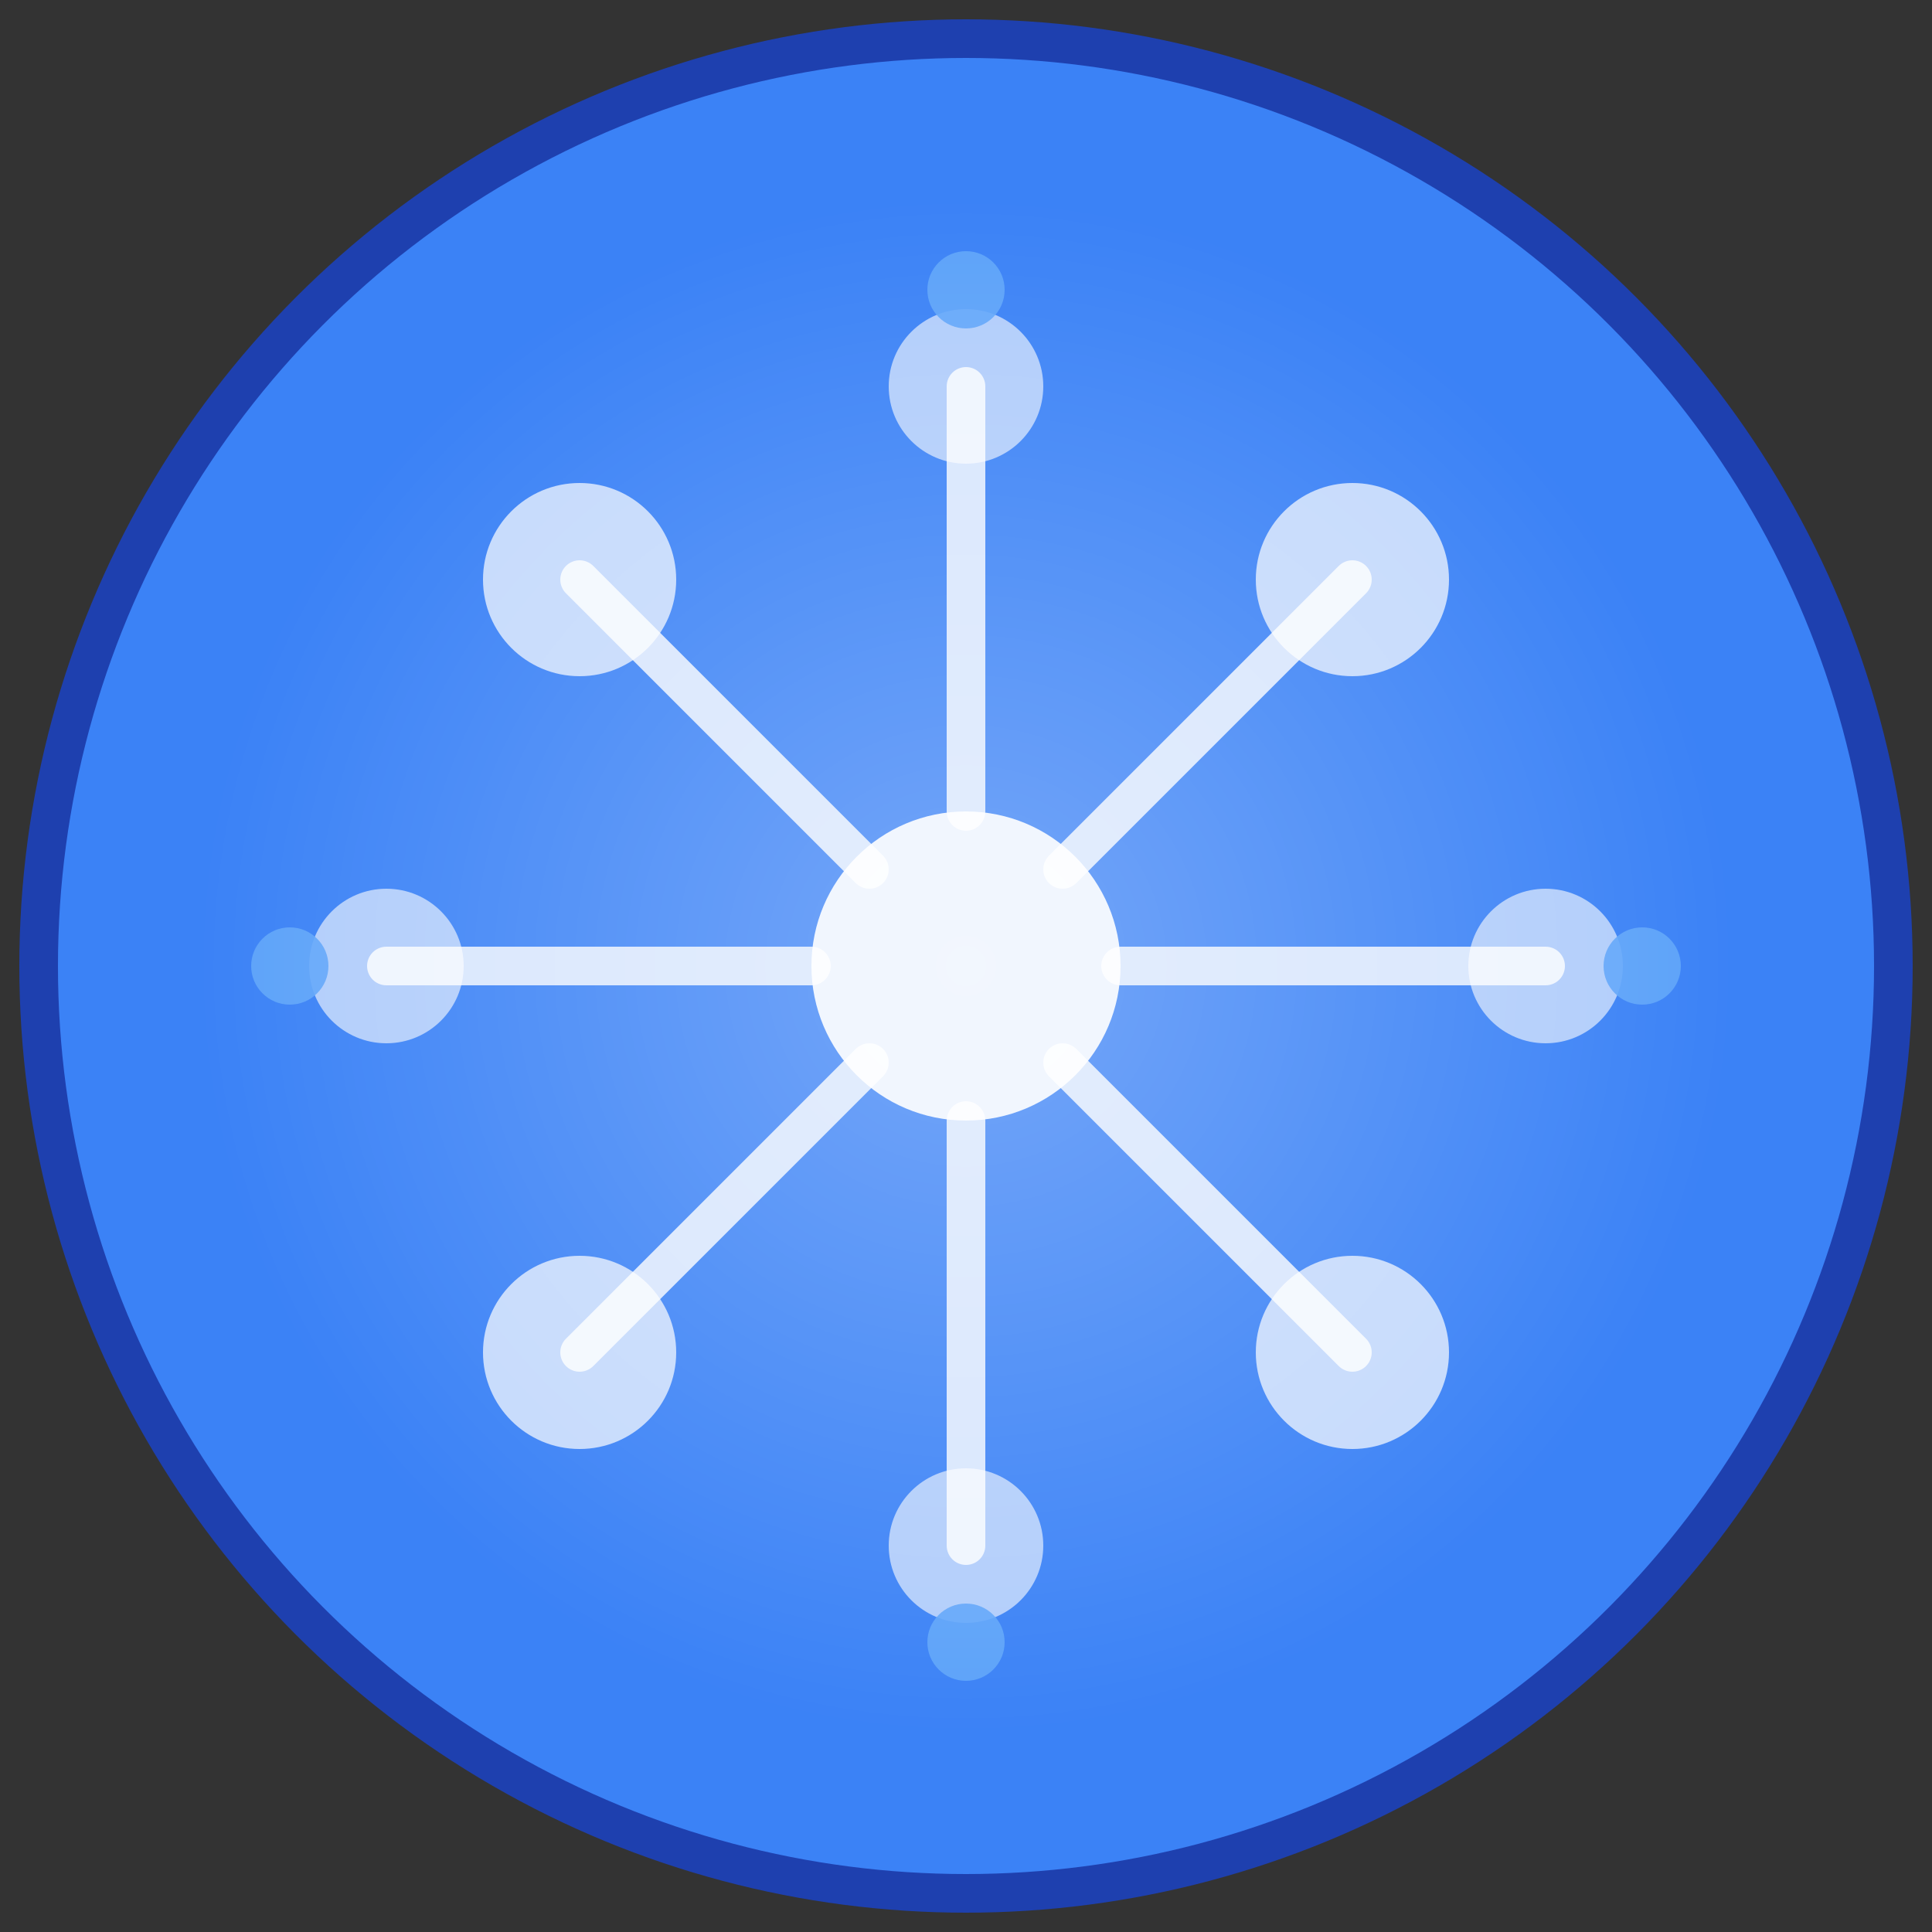 <svg viewBox="0 0 100 100" fill="none" xmlns="http://www.w3.org/2000/svg">
  <rect x="0" y="0" width="100" height="100" fill="#333333" stroke="none"/>
  <!-- Background circle -->
  <circle cx="50" cy="50" r="48" fill="#3B82F6" stroke="#1E40AF" stroke-width="2"/>
  
  <!-- AI Brain Network -->
  <!-- Central node -->
  <circle cx="50" cy="50" r="8" fill="white" opacity="0.9"/>
  
  <!-- Outer nodes -->
  <circle cx="30" cy="30" r="5" fill="white" opacity="0.7"/>
  <circle cx="70" cy="30" r="5" fill="white" opacity="0.7"/>
  <circle cx="30" cy="70" r="5" fill="white" opacity="0.7"/>
  <circle cx="70" cy="70" r="5" fill="white" opacity="0.7"/>
  
  <!-- Mid nodes -->
  <circle cx="20" cy="50" r="4" fill="white" opacity="0.6"/>
  <circle cx="80" cy="50" r="4" fill="white" opacity="0.6"/>
  <circle cx="50" cy="20" r="4" fill="white" opacity="0.6"/>
  <circle cx="50" cy="80" r="4" fill="white" opacity="0.6"/>
  
  <!-- Neural connections -->
  <path d="M50 42 L50 20 M42 50 L20 50 M58 50 L80 50 M50 58 L50 80" 
        stroke="white" stroke-width="2" stroke-linecap="round" opacity="0.8"/>
  
  <path d="M45 45 L30 30 M55 45 L70 30 M45 55 L30 70 M55 55 L70 70" 
        stroke="white" stroke-width="2" stroke-linecap="round" opacity="0.8"/>
  
  <!-- Energy pulses -->
  <circle cx="50" cy="15" r="2" fill="#60A5FA" opacity="0.9"/>
  <circle cx="15" cy="50" r="2" fill="#60A5FA" opacity="0.9"/>
  <circle cx="85" cy="50" r="2" fill="#60A5FA" opacity="0.9"/>
  <circle cx="50" cy="85" r="2" fill="#60A5FA" opacity="0.9"/>
  
  <!-- Subtle glow effect -->
  <defs>
    <radialGradient id="glow" cx="50%" cy="50%" r="50%">
      <stop offset="0%" style="stop-color:rgba(255,255,255,0.3);stop-opacity:1" />
      <stop offset="100%" style="stop-color:rgba(255,255,255,0);stop-opacity:0" />
    </radialGradient>
  </defs>
  <circle cx="50" cy="50" r="40" fill="url(#glow)"/>
</svg>